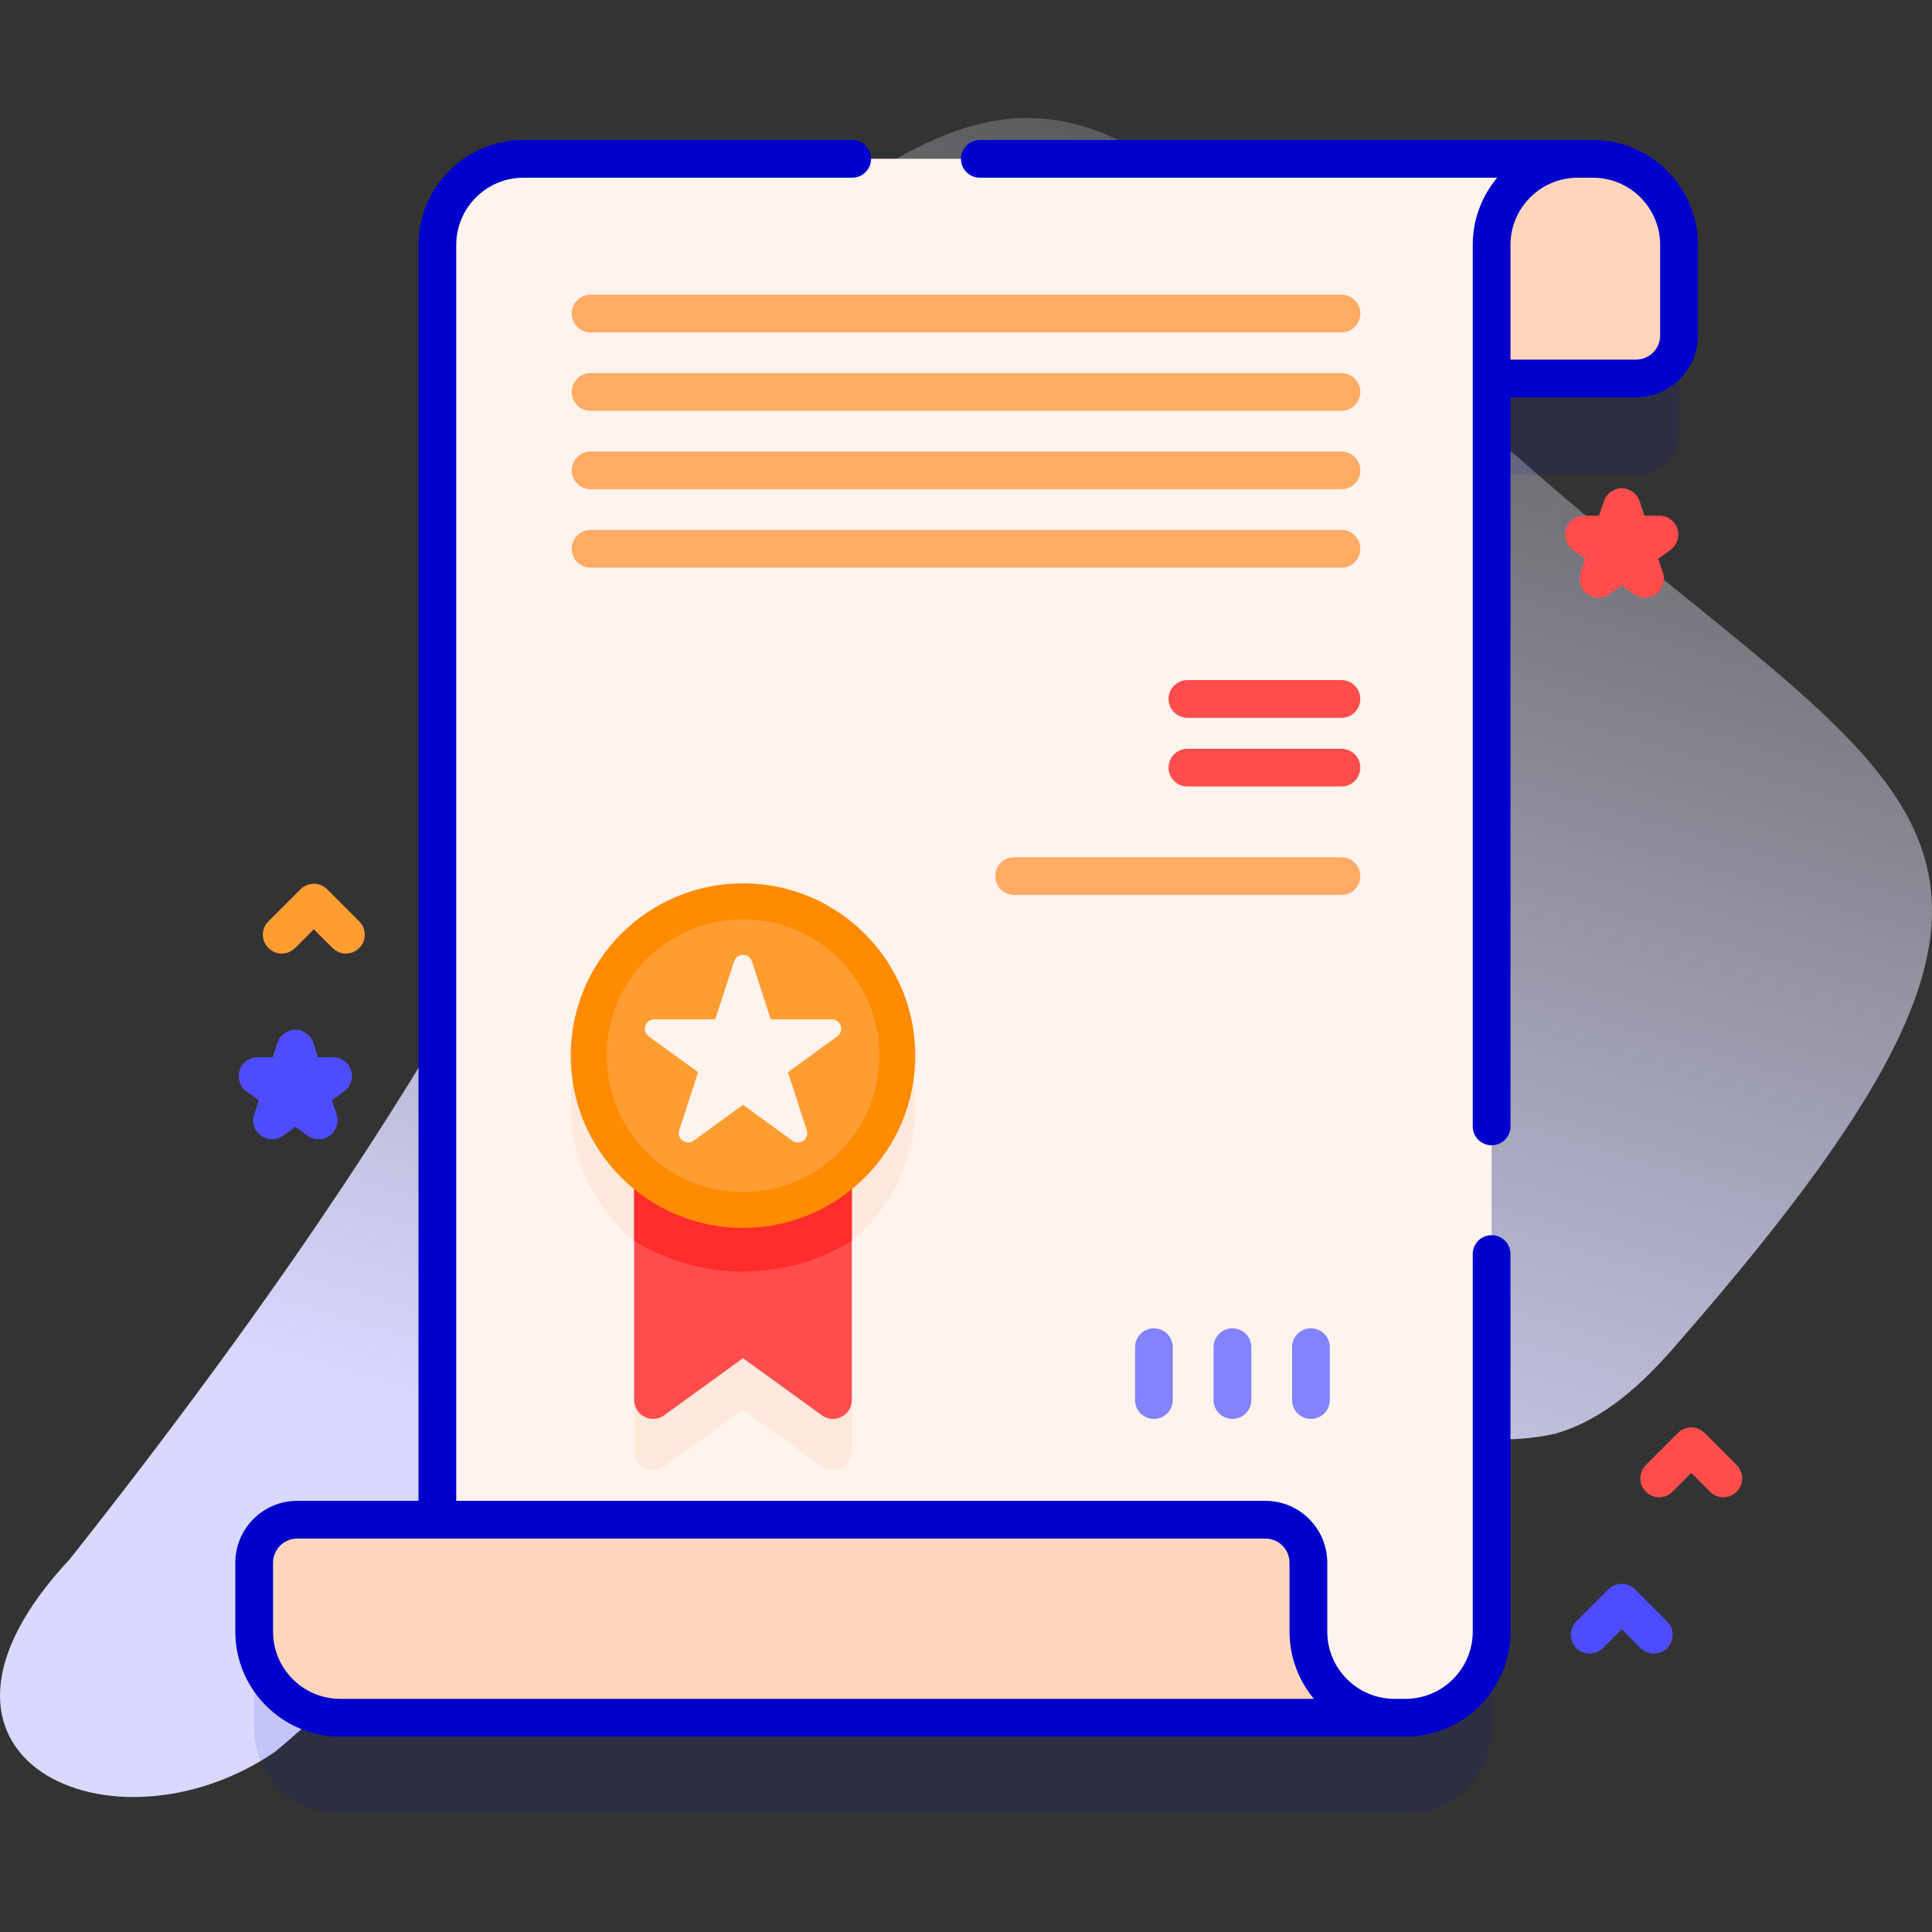 <svg xmlns="http://www.w3.org/2000/svg" xmlns:xlink="http://www.w3.org/1999/xlink" id="Capa_1" height="512" viewBox="0 0 512 512" width="512"><rect x="0" y="0" width="512" height="512" fill="#333333" stroke="none"/><linearGradient id="SVGID_1_" gradientUnits="userSpaceOnUse" x1="385.012" x2="176.261" y1="-87.941" y2="616.594"><stop offset=".057" stop-color="#fff" stop-opacity="0"></stop><stop offset=".254" stop-color="#eef" stop-opacity=".302"></stop><stop offset=".509" stop-color="#dedeff" stop-opacity=".691"></stop><stop offset=".712" stop-color="#d9d9ff"></stop></linearGradient><g><g><path d="m18.465 413.229c-49.534 53.011 11.593 80.357 54.458 50.987 74.919-62.368 132.227-172.679 170.919-175.726 59.542 5.995 100.798 106.357 168.345 91.449 12.866-3.74 22.998-12.959 32.734-24.324 120.032-137.632 62.335-141.817-42.765-234.531-96.041-77.44-113.619-118.93-183.798-66.2-66.307 49.82 9.046 94.382-199.893 358.345z" fill="url(#SVGID_1_)"></path></g><g><g><g><g><path d="m428.631 68.548c-2.059-.613-4.227-.942-6.483-.942l-283.411-.011c-12.606 0-22.824 10.229-22.824 22.824v337.828h-37.143c-6.297 0-11.412 5.103-11.412 11.401v18.257c0 12.605 10.218 22.823 22.813 22.823h282.313c12.595 0 22.813-10.218 22.813-22.812v-332.113h38.263c6.297 0 11.401-5.104 11.401-11.401v-23.984c-.001-10.338-6.89-19.078-16.33-21.87z" fill="#00c" opacity=".1"></path><g><g><g><g><g><g><path d="m444.96 64.906v23.984c0 6.297-5.104 11.401-11.401 11.401h-49.436v-35.385c0-12.595-10.218-22.813-22.824-22.813h60.848c2.256 0 4.424.329 6.483.942 9.441 2.793 16.33 11.533 16.33 21.871z" fill="#ffd6bb"></path><path d="m418.12 42.083c-12.605 0-22.823 10.229-22.823 22.824v367.496c0 12.595-10.218 22.812-22.813 22.812h-256.571v-390.309c0-12.595 10.218-22.824 22.824-22.824h279.383z" fill="#fff3ee"></path></g></g></g></g><g><path d="m369.554 455.215h-279.384c-12.595 0-22.813-10.218-22.813-22.823v-18.257c0-6.297 5.115-11.401 11.412-11.401h256.56c6.297 0 11.412 5.103 11.412 11.401v18.257c0 12.605 10.218 22.823 22.813 22.823z" fill="#ffd6bb"></path><g fill="#00c"><path d="m422.146 37.093h-162.481c-2.762 0-5 2.239-5 5s2.238 5 5 5h137.098c-4.038 4.83-6.471 11.044-6.471 17.817v233.598c0 2.761 2.238 5 5 5s5-2.239 5-5v-193.212h33.263c9.048 0 16.408-7.361 16.408-16.408v-23.978c0-15.338-12.479-27.817-27.817-27.817zm17.817 51.795c0 3.534-2.875 6.408-6.408 6.408h-33.263v-30.386c0-9.824 7.993-17.817 17.817-17.817h4.037c9.824 0 17.816 7.993 17.816 17.817v23.978z"></path><path d="m395.292 327.332c-2.762 0-5 2.239-5 5v100.065c0 9.824-7.992 17.816-17.816 17.816h-2.957c-9.806-.021-17.778-8.004-17.778-17.815v-18.253c0-9.047-7.361-16.408-16.409-16.408h-214.422v-332.827c0-9.824 7.993-17.817 17.817-17.817h87.113c2.762 0 5-2.239 5-5s-2.238-5-5-5h-87.113c-15.339 0-27.817 12.479-27.817 27.817v332.827h-32.142c-9.048 0-16.408 7.361-16.408 16.408v18.253c0 15.338 12.479 27.817 27.816 27.817l282.3-.002c15.338 0 27.816-12.479 27.816-27.816v-100.065c0-2.761-2.238-5-5-5zm-322.933 105.066v-18.253c0-3.534 2.875-6.408 6.408-6.408h256.564c3.534 0 6.409 2.875 6.409 6.408v18.253c0 6.772 2.432 12.986 6.469 17.815l-258.035.002c-9.822 0-17.815-7.993-17.815-17.817z"></path></g></g></g></g></g></g><path d="m438.271 438.224c-1.279 0-2.56-.488-3.535-1.464l-4.965-4.964-4.965 4.964c-1.951 1.952-5.119 1.952-7.07 0-1.953-1.953-1.953-5.119 0-7.071l8.5-8.5c1.951-1.952 5.119-1.952 7.07 0l8.5 8.5c1.953 1.953 1.953 5.119 0 7.071-.975.976-2.255 1.464-3.535 1.464z" fill="#4d4dff"></path><path d="m84.451 301.923c-1.031 0-2.063-.318-2.938-.955l-3.242-2.355-3.24 2.355c-1.754 1.273-4.126 1.273-5.878 0-1.753-1.273-2.486-3.53-1.816-5.59l1.237-3.811-3.241-2.355c-1.753-1.273-2.486-3.53-1.816-5.59.669-2.06 2.589-3.455 4.755-3.455h4.007l1.238-3.811c.669-2.06 2.589-3.455 4.755-3.455s4.086 1.395 4.755 3.455l1.239 3.811h4.006c2.166 0 4.086 1.395 4.755 3.455.67 2.06-.063 4.317-1.815 5.59l-3.241 2.355 1.237 3.811c.67 2.06-.063 4.317-1.816 5.59-.878.637-1.91.955-2.941.955z" fill="#4d4dff"></path><path d="m435.951 158.423c-1.031 0-2.063-.318-2.939-.955l-3.24-2.355-3.242 2.355c-1.752 1.273-4.125 1.273-5.877 0-1.753-1.273-2.486-3.53-1.816-5.59l1.237-3.811-3.241-2.355c-1.752-1.273-2.485-3.53-1.815-5.59.669-2.06 2.589-3.455 4.755-3.455h4.006l1.239-3.811c.669-2.06 2.589-3.455 4.755-3.455 2.166 0 4.086 1.395 4.755 3.455l1.238 3.81h4.007c2.166 0 4.086 1.395 4.755 3.455.67 2.06-.063 4.317-1.815 5.59l-3.242 2.355 1.237 3.811c.67 2.06-.063 4.317-1.816 5.59-.878.638-1.91.956-2.941.956z" fill="#ff4d4d"></path><path d="m91.669 252.701c-1.279 0-2.56-.488-3.535-1.464l-4.965-4.964-4.965 4.964c-1.951 1.952-5.119 1.952-7.07 0-1.953-1.953-1.953-5.119 0-7.071l8.5-8.5c1.951-1.952 5.119-1.952 7.07 0l8.5 8.5c1.953 1.953 1.953 5.119 0 7.071-.975.976-2.256 1.464-3.535 1.464z" fill="#ff9d33"></path><path d="m456.699 396.786c-1.279 0-2.56-.488-3.535-1.464l-4.965-4.964-4.965 4.964c-1.951 1.952-5.119 1.952-7.07 0-1.953-1.953-1.953-5.119 0-7.071l8.5-8.5c1.951-1.952 5.119-1.952 7.07 0l8.5 8.5c1.953 1.953 1.953 5.119 0 7.071-.975.976-2.255 1.464-3.535 1.464z" fill="#ff4d4d"></path><g><g><path d="m355.492 88.099h-198.984c-2.762 0-5-2.239-5-5s2.238-5 5-5h198.985c2.762 0 5 2.239 5 5s-2.239 5-5.001 5z" fill="#ffab66"></path></g><g><path d="m355.492 108.878h-198.984c-2.762 0-5-2.239-5-5s2.238-5 5-5h198.985c2.762 0 5 2.239 5 5s-2.239 5-5.001 5z" fill="#ffab66"></path></g><g><path d="m355.492 129.656h-198.984c-2.762 0-5-2.239-5-5s2.238-5 5-5h198.985c2.762 0 5 2.239 5 5s-2.239 5-5.001 5z" fill="#ffab66"></path></g><g><path d="m355.492 150.435h-198.984c-2.762 0-5-2.239-5-5s2.238-5 5-5h198.985c2.762 0 5 2.239 5 5s-2.239 5-5.001 5z" fill="#ffab66"></path></g></g><path d="m242.562 293.359c0-25.216-20.442-45.658-45.657-45.658-25.216 0-45.658 20.442-45.658 45.658 0 14.279 6.558 27.023 16.823 35.395v55.87c0 4.08 4.63 6.44 7.94 4.05l20.89-15.14 20.9 15.14c3.31 2.39 7.94.03 7.94-4.05v-55.871c10.264-8.372 16.822-21.116 16.822-35.394z" fill="#ffe8dc"></path><g><g><path d="m355.492 190.229h-40.811c-2.762 0-5-2.239-5-5s2.238-5 5-5h40.811c2.762 0 5 2.239 5 5s-2.238 5-5 5z" fill="#ff4d4d"></path></g><g><path d="m355.492 208.431h-40.811c-2.762 0-5-2.239-5-5s2.238-5 5-5h40.811c2.762 0 5 2.239 5 5s-2.238 5-5 5z" fill="#ff4d4d"></path></g><g><path d="m355.492 237.175h-86.732c-2.762 0-5-2.239-5-5s2.238-5 5-5h86.733c2.762 0 5 2.239 5 5s-2.239 5-5.001 5z" fill="#ffab66"></path></g></g><g><g><path d="m225.74 304.112v66.91c0 4.08-4.63 6.44-7.94 4.05l-20.9-15.14-20.89 15.14c-3.31 2.39-7.94.03-7.94-4.05v-66.91z" fill="#ff4d4d"></path><path d="m225.74 304.112v24.74c-8.4 5.15-18.28 8.13-28.84 8.13-10.55 0-20.43-2.97-28.83-8.12v-24.75z" fill="#ff2c2c"></path><g><circle cx="196.905" cy="279.756" fill="#ff8b00" r="45.658"></circle></g><g><circle cx="196.905" cy="279.756" fill="#ff9d33" r="36.14"></circle></g></g><path d="m199.262 254.769 4.997 15.38h16.172c2.402 0 3.4 3.073 1.457 4.485l-13.083 9.506 4.997 15.38c.742 2.284-1.872 4.183-3.815 2.772l-13.083-9.506-13.083 9.506c-1.943 1.412-4.557-.488-3.815-2.772l4.997-15.38-13.083-9.506c-1.943-1.412-.944-4.485 1.457-4.485h16.172l4.997-15.38c.743-2.284 3.974-2.284 4.716 0z" fill="#fff3ee"></path></g></g><g fill="#8383ff"><path d="m321.607 371.029v-14.016c0-2.762 2.239-5 5-5s5 2.238 5 5v14.016c0 2.762-2.239 5-5 5s-5-2.238-5-5z"></path><path d="m300.8 371.029v-14.016c0-2.762 2.239-5 5-5s5 2.238 5 5v14.016c0 2.762-2.239 5-5 5s-5-2.238-5-5z"></path><path d="m342.414 371.029v-14.016c0-2.762 2.239-5 5-5s5 2.238 5 5v14.016c0 2.762-2.239 5-5 5s-5-2.238-5-5z"></path></g></g></g></svg>